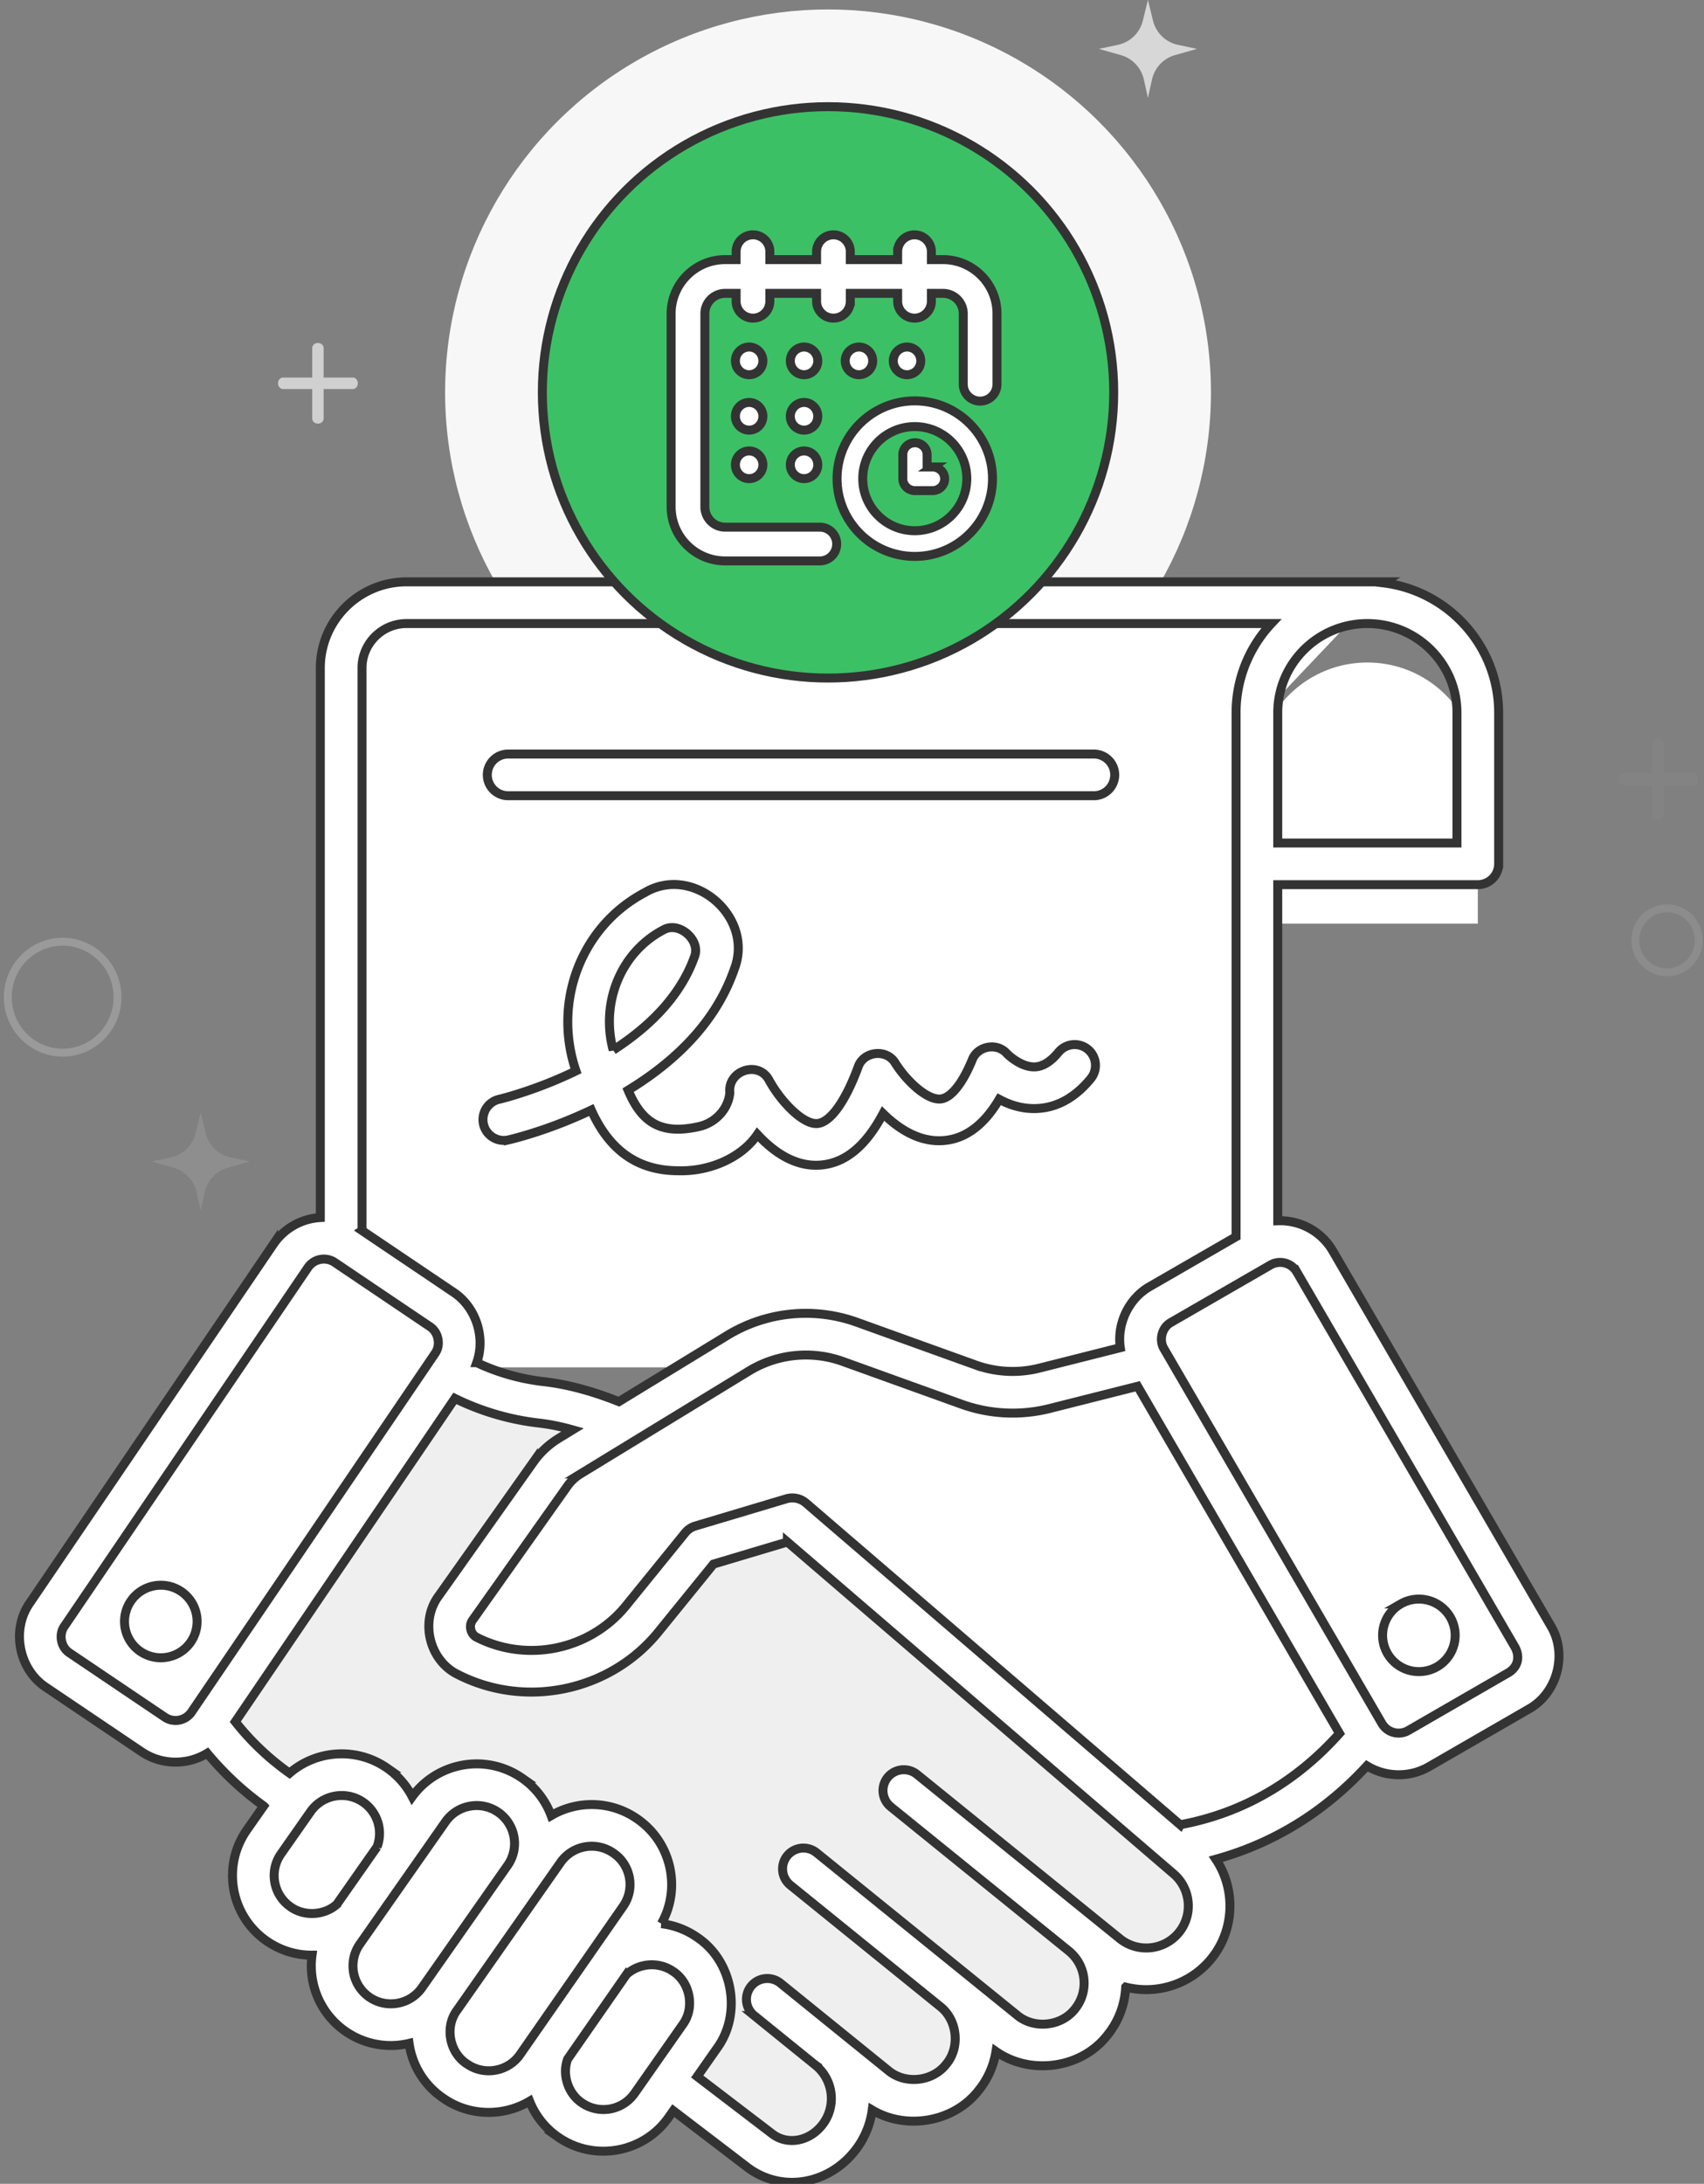 <svg width="285" height="365" xmlns="http://www.w3.org/2000/svg"><rect width="100%" height="100%" fill="#808080" stroke="none"/><g fill="none" fill-rule="evenodd"><path d="M38.592 193.457l3.178.673-3.675 1.042a5.467 5.467 0 00-3.848 4.079l-.682 3.079-.681-3.08a5.467 5.467 0 00-3.849-4.078l-3.675-1.042 3.178-.673a5.468 5.468 0 004.181-4.054l.846-3.472.846 3.472a5.468 5.468 0 004.181 4.054z" fill="#8E8E8E" fill-rule="nonzero"/><path d="M197.02 7.497l3.179.673-3.676 1.042a5.467 5.467 0 00-3.848 4.079l-.681 3.079-.682-3.08a5.467 5.467 0 00-3.848-4.078l-3.675-1.042 3.178-.673a5.468 5.468 0 004.18-4.054l.847-3.472.846 3.472a5.468 5.468 0 004.18 4.054z" fill="#D7D7D7" fill-rule="nonzero"/><g transform="rotate(90 113.398 170.718)"><ellipse stroke="silver" stroke-width="1.32" opacity=".4" cx="109.349" cy="273.638" rx="9.271" ry="9.174"/><ellipse stroke="silver" stroke-width="1.32" opacity=".2" cx="99.839" cy="5.298" rx="5.354" ry="5.298"/><g fill="#838383" fill-rule="nonzero"><path d="M67.01 7.742h11.814c.461 0 .835-.427.835-.953s-.374-.953-.835-.953H67.01c-.462 0-.836.427-.836.953s.374.953.836.953z"/><path d="M71.953.945v11.688c0 .458.432.828.964.828s.963-.37.963-.828V.945c0-.457-.431-.828-.963-.828s-.964.37-.964.828z"/></g><g fill="#D0D0D0" fill-rule="nonzero"><path d="M.836 231.896H12.65c.461 0 .835-.427.835-.953 0-.527-.374-.954-.835-.954H.836c-.462 0-.836.427-.836.954 0 .526.374.953.836.953z"/><path d="M5.78 225.099v11.688c0 .457.43.828.963.828.532 0 .963-.371.963-.828v-11.688c0-.458-.431-.829-.963-.829s-.964.371-.964.829z"/></g><path d="M237.374 157.677l13.69-13.69m-13.606.085l13.521 13.521" stroke="#BBB" stroke-linecap="round" stroke-width="1.32"/></g><g fill-rule="nonzero"><path d="M201.47 135.62v24.051a4.375 4.375 0 004.376 4.373 4.375 4.375 0 004.376-4.373v-24.052a4.375 4.375 0 00-4.376-4.373 4.374 4.374 0 00-4.376 4.373zm0 40.996v7.653a4.375 4.375 0 004.376 4.373 4.375 4.375 0 004.376-4.373v-7.653a4.375 4.375 0 00-4.376-4.373 4.374 4.374 0 00-4.376 4.373zm45.7-47.489c0-10.158-8.271-18.394-18.474-18.394s-18.474 8.236-18.474 18.394v25.254h36.947v-25.254z" fill="#FFF"/><path d="M59.03 217.258l-46.172 50.319 3.902 2.205a48.473 48.473 0 0117.009 16.125l.167.261a47.064 47.064 0 0017.624 16.23l6.086 3.222 45.35 35.431 23.973 18.306c4.017 3.182 9.84 2.215 13.194-1.925 3.698-4.563 2.997-11.255-1.562-14.957l7.751 6.273c4.455 3.604 10.99 2.919 14.596-1.533 3.607-4.45 2.92-10.98-1.535-14.585l8.49 6.87c4.454 3.604 10.99 2.919 14.596-1.532 3.607-4.451 2.92-10.982-1.535-14.586l4.126 3.34c4.52 3.656 11.149 2.96 14.81-1.554a10.514 10.514 0 00-1.398-14.67l-15.89-13.371-3.376-8.625-12.038-30.504-42.618-6.939-6.228-4.713s-14.106-10.406-27.792-11.96c-5.58-.633-10.99-2.416-15.79-5.33-5.125-3.112-9.915-7.64-9.564-13.599l-6.177 1.8z" fill="#EFEFEF"/><path d="M57.92 208.1l15.926 10.734a6.71 6.71 0 011.8 9.334l-40.728 59.934a6.708 6.708 0 01-9.297 1.793L9.697 279.163a6.705 6.705 0 01-1.803-9.33l40.731-59.944a6.704 6.704 0 019.295-1.789zm37.354 35.272l28.13-17.17a21.86 21.86 0 0118.79-1.91l19.773 7.115a21.863 21.863 0 0012.75.626l31.76-8.01 27.605 57.297s-10.666 23.27-37.727 27.37l-63.84-54.848-15.214 4.546-9.891 12.177c-7.059 8.69-19.23 11.28-29.219 6.219-2.973-1.507-3.914-5.302-1.988-8.021l15.848-22.38a10.919 10.919 0 013.223-3.011z" fill="#FFF"/><path d="M210.756 208.406l-16.636 9.596a6.71 6.71 0 00-2.446 9.187l36.448 62.629a6.708 6.708 0 009.15 2.437l16.633-9.595a6.706 6.706 0 002.45-9.182l-36.451-62.639a6.704 6.704 0 00-9.148-2.433z" fill="#FFF"/><g fill="#FFF"><path d="M90.903 309.278l-17.348 24.757c-3.162 4.513-1.994 10.74 2.59 13.803l.156.104c4.456 2.977 10.477 1.84 13.537-2.559l17.263-24.812c3.092-4.444 2.004-10.55-2.433-13.656l-.072-.05c-4.448-3.112-10.579-2.032-13.693 2.413z"/><path d="M85.355 300.066c4.448 3.112 5.53 9.238 2.415 13.683L73.432 334.21c-3.114 4.444-9.245 5.524-13.692 2.412-4.448-3.111-5.529-9.238-2.415-13.683l14.338-20.462c3.114-4.444 9.245-5.524 13.692-2.412zm15.592 29.022l-8.071 11.52c-3.115 4.444-2.033 10.57 2.414 13.683 4.448 3.112 10.579 2.032 13.693-2.413l8.072-11.52c3.114-4.444 2.033-10.57-2.415-13.683-4.448-3.112-10.578-2.031-13.693 2.413z"/><path d="M62.776 298.386c-4.448-3.112-10.579-2.031-13.693 2.413l-4.939 7.049c-3.114 4.445-2.033 10.57 2.415 13.683 4.448 3.112 10.579 2.032 13.693-2.413l4.939-7.048c3.114-4.445 2.033-10.571-2.415-13.684z"/></g><g transform="translate(4.011 1.579)"><ellipse fill="#F7F7F7" cx="134.479" cy="64" rx="64.045" ry="64"/><path d="M206.21 226.95H53.05V110.087c0-6.038 4.897-10.933 10.94-10.933h160.82l-18.598 19.595V226.95z" fill="#FFF"/><path d="M109.44 194.097c-7.28-.004-11.76-3.918-14.56-10.14a77.037 77.037 0 01-9.169 3.648c-1.163.378-2.24.699-3.213.963-.638.173-1.138.298-1.47.373a3.482 3.482 0 11-1.554-6.79c.792-.185 2.264-.594 4.124-1.21a71.884 71.884 0 008.724-3.53c-3.945-11.499.86-24.164 11.475-29.783 8.087-4.845 18.4 4.023 15.01 12.764-2.873 8.292-9.137 14.982-17.765 20.245 2.279 5.413 5.48 7.498 11.827 6.082 2.83-.632 4.951-2.97 5.188-5.683-.382-3.699 4.798-5.417 6.564-2.075 2.049 3.717 5.72 7.422 8.048 7.244 2.13-.16 4.64-3.49 6.831-9.422.898-2.699 4.805-3.107 6.226-.674 1.954 3.078 5.324 6.194 7.57 5.995 1.673-.147 3.616-2.445 5.295-6.533.883-2.344 4.16-2.936 5.79-1.063.038.04.189.186.377.35.319.277.679.554 1.07.808 1.088.708 2.198 1.109 3.25 1.072 1.307-.047 2.636-.852 3.95-2.453a3.487 3.487 0 014.905-.487 3.482 3.482 0 01.486 4.903c-2.625 3.2-5.714 4.899-9.154 5-2.166.069-4.23-.506-6.157-1.547-2.497 4.24-5.589 6.578-9.216 6.891-3.63.316-7.066-1.434-10.206-4.5-2.877 5.431-6.341 8.3-10.509 8.607-3.797.278-7.324-1.69-10.51-5.119-2.656 3.901-8.004 6.223-13.227 6.064zm0 0h-.012.024-.012zm-10.895-20.163c6.725-4.33 11.513-9.582 13.668-15.803.838-2.646-2.584-5.664-5.13-4.362h0c-7.212 3.692-10.685 12.155-8.538 20.165zm80.315-42.516H80.978a3.484 3.484 0 01-3.485-3.483 3.484 3.484 0 013.485-3.484h97.882a3.484 3.484 0 110 6.966zM26.28 264.409a6.056 6.056 0 011.638 8.415 6.074 6.074 0 01-8.425 1.634 6.056 6.056 0 01-1.639-8.415 6.074 6.074 0 018.425-1.634zm203.989 2.093a6.075 6.075 0 018.29 2.218 6.056 6.056 0 01-2.221 8.28 6.075 6.075 0 01-8.291-2.218 6.057 6.057 0 012.222-8.28z" stroke="#333" stroke-width="1.5" fill="#FFF"/><path d="M255.351 270.141c2.867 4.709 1.106 11.309-3.714 13.955l-16.632 9.594c-3.226 1.872-7.232 1.793-10.393-.129-6.67 7.254-15.04 12.777-25.265 15.61 3.354 5.03 3.136 11.819-.748 16.608-3.48 4.29-9.106 6.078-14.333 4.76a13.763 13.763 0 01-3.058 8.028c-4.359 5.617-12.897 6.746-18.64 2.732a13.75 13.75 0 01-2.912 6.516c-4.125 5.308-12.082 6.67-17.782 3.272a14.038 14.038 0 01-3.013 6.957c-4.62 5.692-12.495 6.835-18.056 2.47l-12.205-9.32-.772 1.102c-4.217 6.022-12.569 7.47-18.547 3.269a13.19 13.19 0 01-4.714-5.953c-4.44 2.629-10.105 2.496-14.37-.458a13.25 13.25 0 01-5.786-9.21 13.256 13.256 0 01-10.68-2.046 13.316 13.316 0 01-5.556-12.692c-2.712.006-5.332-.806-7.626-2.4-6.015-4.21-7.483-12.523-3.27-18.535l2.808-4.007a50.718 50.718 0 01-9.44-8.804c-3.377 2.044-7.682 1.978-10.986-.256l-15.91-10.723c-4.64-2.99-5.935-9.7-2.75-14.184l40.73-59.944a10.174 10.174 0 017.832-4.432v-91.834c0-7.95 6.471-14.416 14.426-14.416h163.654l-.264.17c10.854 1.328 19.264 10.567 19.264 21.707v25.254a3.484 3.484 0 01-3.485 3.483h-33.462v56.174a10.203 10.203 0 019.209 5.05l36.446 62.632zM209.696 139.32h29.977v-21.77c0-8.221-6.724-14.911-14.989-14.911-8.264 0-14.988 6.69-14.988 14.91v21.77zM56.533 204.09l15.239 10.27c3.812 2.468 5.467 7.57 3.95 11.81a35.983 35.983 0 0011.221 3.177c4.005.454 8.212 1.61 12.554 3.34l18.08-11.036a25.234 25.234 0 0121.787-2.214l19.772 7.115a18.307 18.307 0 0010.717.527l13.51-3.409c-.597-4.025 1.436-8.278 5.003-10.262l14.36-8.283v-87.576c0-5.619 2.15-10.903 5.904-14.91H63.99c-4.11 0-7.456 3.342-7.456 7.449v94.001zm-28.51 80.477L68.76 224.62c.994-1.399.581-3.54-.874-4.477l-15.927-10.734a3.23 3.23 0 00-4.463.859L6.757 270.223c-.993 1.398-.58 3.535.877 4.473l15.924 10.732a3.23 3.23 0 004.466-.862zm24.291 32.15l6.742-9.622a6.346 6.346 0 00-2.291-7.434c-2.848-2-6.83-1.31-8.839 1.558l-4.939 7.049c-2.006 2.864-1.307 6.826 1.57 8.839 2.276 1.652 5.658 1.474 7.757-.39zm14.375 13.743h0l14.218-20.29a6.347 6.347 0 00-1.562-8.829c-2.848-2-6.83-1.31-8.839 1.559L56.17 323.36a6.346 6.346 0 001.559 8.832c2.865 2.005 6.832 1.306 8.838-1.557l.123-.176zm16.277 11.357h0l17.263-24.81c1.99-2.861 1.285-6.817-1.568-8.814l-.07-.047c-2.87-2.01-6.837-1.312-8.845 1.553L72.388 334.47c-2.07 2.822-1.191 7.172 1.842 9 2.852 1.906 6.776 1.163 8.736-1.654zm17.82-13.41l-9.855 14.164c-.956 2.584.046 5.738 2.346 7.29a6.36 6.36 0 008.84-1.558h0l8.08-11.532c2.001-2.734 1.262-6.926-1.569-8.82-2.392-1.683-5.659-1.485-7.842.455zm26.893-72.26l-12.36 3.692-9.214 11.343c-8.038 9.897-22.124 12.895-33.484 7.138-4.811-2.297-6.445-8.885-3.274-13.147l15.848-22.38a14.328 14.328 0 014.251-3.972l2.32-1.416c-1.947-.549-3.818-.932-5.61-1.136a43.005 43.005 0 01-14.086-4.12L35.346 286.19a43.587 43.587 0 009.075 8.593c4.56-3.937 11.312-4.349 16.342-.829a13.22 13.22 0 014.17 4.756c4.254-5.85 12.46-7.24 18.41-3.077a13.233 13.233 0 014.83 6.244c4.438-2.615 10.083-2.472 14.407.554l.07.048c5.66 3.96 7.298 11.567 3.957 17.46a13.214 13.214 0 016.008 2.295c5.968 3.995 7.515 12.763 3.283 18.544l-3.298 4.707 12.484 9.533c2.481 1.965 6.134 1.389 8.36-1.357 2.48-3.062 2.009-7.577-1.052-10.062l.001-.001a.419.419 0 01-.055-.046c-.048-.059-.015-.024.053.046l-10.263-8.305a3.482 3.482 0 01-.515-4.9 3.486 3.486 0 014.9-.514l12.065 9.763 5.968 4.829c2.814 2.375 7.416 1.892 9.693-1.039 2.376-2.81 1.892-7.409-1.03-9.674l-25.04-20.265a3.482 3.482 0 01-.516-4.899 3.486 3.486 0 014.901-.515l33.543 27.145c2.814 2.374 7.416 1.892 9.683-1.027 2.388-2.947 1.935-7.287-1.027-9.693l.006.005-29.794-24.11a3.482 3.482 0 01-.515-4.9 3.486 3.486 0 014.901-.514l33.922 27.45h0c3.018 2.443 7.464 1.976 9.909-1.039 2.397-2.957 1.977-7.362-.94-9.818l-64.563-55.433zm54.65 67.455h0zm11.048-20.195c10.96-2.032 19.782-7.581 26.645-15.266l-33.763-58.016-14.7 3.708a25.27 25.27 0 01-14.782-.727l-19.773-7.115a18.283 18.283 0 00-15.793 1.605l-28.132 17.17a7.384 7.384 0 00-2.194 2.05l-15.86 22.396c-.685.916-.32 2.387.731 2.886 8.464 4.29 18.956 2.057 24.937-5.306l9.892-12.177a3.486 3.486 0 011.707-1.142l15.214-4.546a3.488 3.488 0 013.271.696h0l62.6 53.784zm38.142-15.746h0l16.638-9.598c1.904-1.08 2.022-2.953 1.173-4.412l-36.45-62.64a3.23 3.23 0 00-4.393-1.166l-16.65 9.604c-1.503.826-2.064 2.933-1.162 4.41l36.448 62.63a3.23 3.23 0 004.396 1.172z" stroke="#333" stroke-width="1.5" fill="#FFF"/><ellipse stroke="#333" stroke-width="1.5" fill="#3CC065" cx="134.479" cy="64" rx="47.783" ry="47.75"/><g fill="#FFF" stroke="#333" stroke-width="1.5"><path d="M147.692 61.053a2.306 2.306 0 01-2.296-2.316 2.306 2.306 0 012.296-2.316 2.306 2.306 0 012.297 2.316 2.306 2.306 0 01-2.297 2.316zm-8.037 0a2.306 2.306 0 01-2.296-2.316 2.306 2.306 0 012.296-2.316 2.306 2.306 0 012.297 2.316 2.306 2.306 0 01-2.297 2.316zm-9.185 9.263A2.306 2.306 0 01128.174 68a2.306 2.306 0 012.296-2.316A2.306 2.306 0 01132.766 68a2.306 2.306 0 01-2.296 2.316zm-9.185-9.263a2.306 2.306 0 01-2.296-2.316 2.306 2.306 0 012.296-2.316 2.306 2.306 0 012.296 2.316 2.306 2.306 0 01-2.296 2.316zm0 9.263A2.306 2.306 0 01118.989 68a2.306 2.306 0 012.296-2.316A2.306 2.306 0 01123.581 68a2.306 2.306 0 01-2.296 2.316zm0 8.105a2.306 2.306 0 01-2.296-2.316 2.306 2.306 0 012.296-2.315 2.306 2.306 0 012.296 2.315 2.306 2.306 0 01-2.296 2.316zm9.185 0a2.306 2.306 0 01-2.296-2.316 2.306 2.306 0 012.296-2.315 2.306 2.306 0 012.296 2.315 2.306 2.306 0 01-2.296 2.316zm0-17.368a2.306 2.306 0 01-2.296-2.316 2.306 2.306 0 012.296-2.316 2.306 2.306 0 012.296 2.316 2.306 2.306 0 01-2.296 2.316z"/><path d="M151.766 47.453v1.32a2.82 2.82 0 11-5.64 0v-1.32h-7.92v1.32a2.82 2.82 0 11-5.641 0v-1.32h-7.817v1.32a2.82 2.82 0 11-5.64 0v-1.32h-1.838a3.395 3.395 0 00-3.39 3.39V83.14a3.395 3.395 0 003.39 3.39h15.838a2.82 2.82 0 110 5.641H117.27c-4.98 0-9.031-4.05-9.031-9.031V50.843c0-4.98 4.05-9.031 9.03-9.031h1.839v-1.32a2.82 2.82 0 115.64 0v1.32h7.817v-1.32a2.82 2.82 0 115.64 0v1.32h7.92v-1.32a2.82 2.82 0 115.641 0v1.32h1.941c4.98 0 9.032 4.05 9.032 9.031v11.8a2.82 2.82 0 11-5.64 0v-11.8a3.395 3.395 0 00-3.392-3.39h-1.941z"/><path d="M148.989 65.421c-7.169 0-13 5.832-13 13 0 7.169 5.831 13 13 13 7.168 0 13-5.831 13-13 0-7.168-5.832-13-13-13zm0 21.703c-4.799 0-8.703-3.904-8.703-8.703 0-4.798 3.904-8.702 8.703-8.702 4.798 0 8.702 3.904 8.702 8.702 0 4.799-3.904 8.703-8.702 8.703z"/><path d="M151.96 76.47h-.913v-2.073c0-1.091-.909-1.976-2.03-1.976-1.12 0-2.028.885-2.028 1.976v4.049c0 1.09.908 1.975 2.029 1.975h2.942c1.12 0 2.029-.884 2.029-1.975 0-1.091-.909-1.975-2.03-1.975z"/></g></g></g></g></svg>